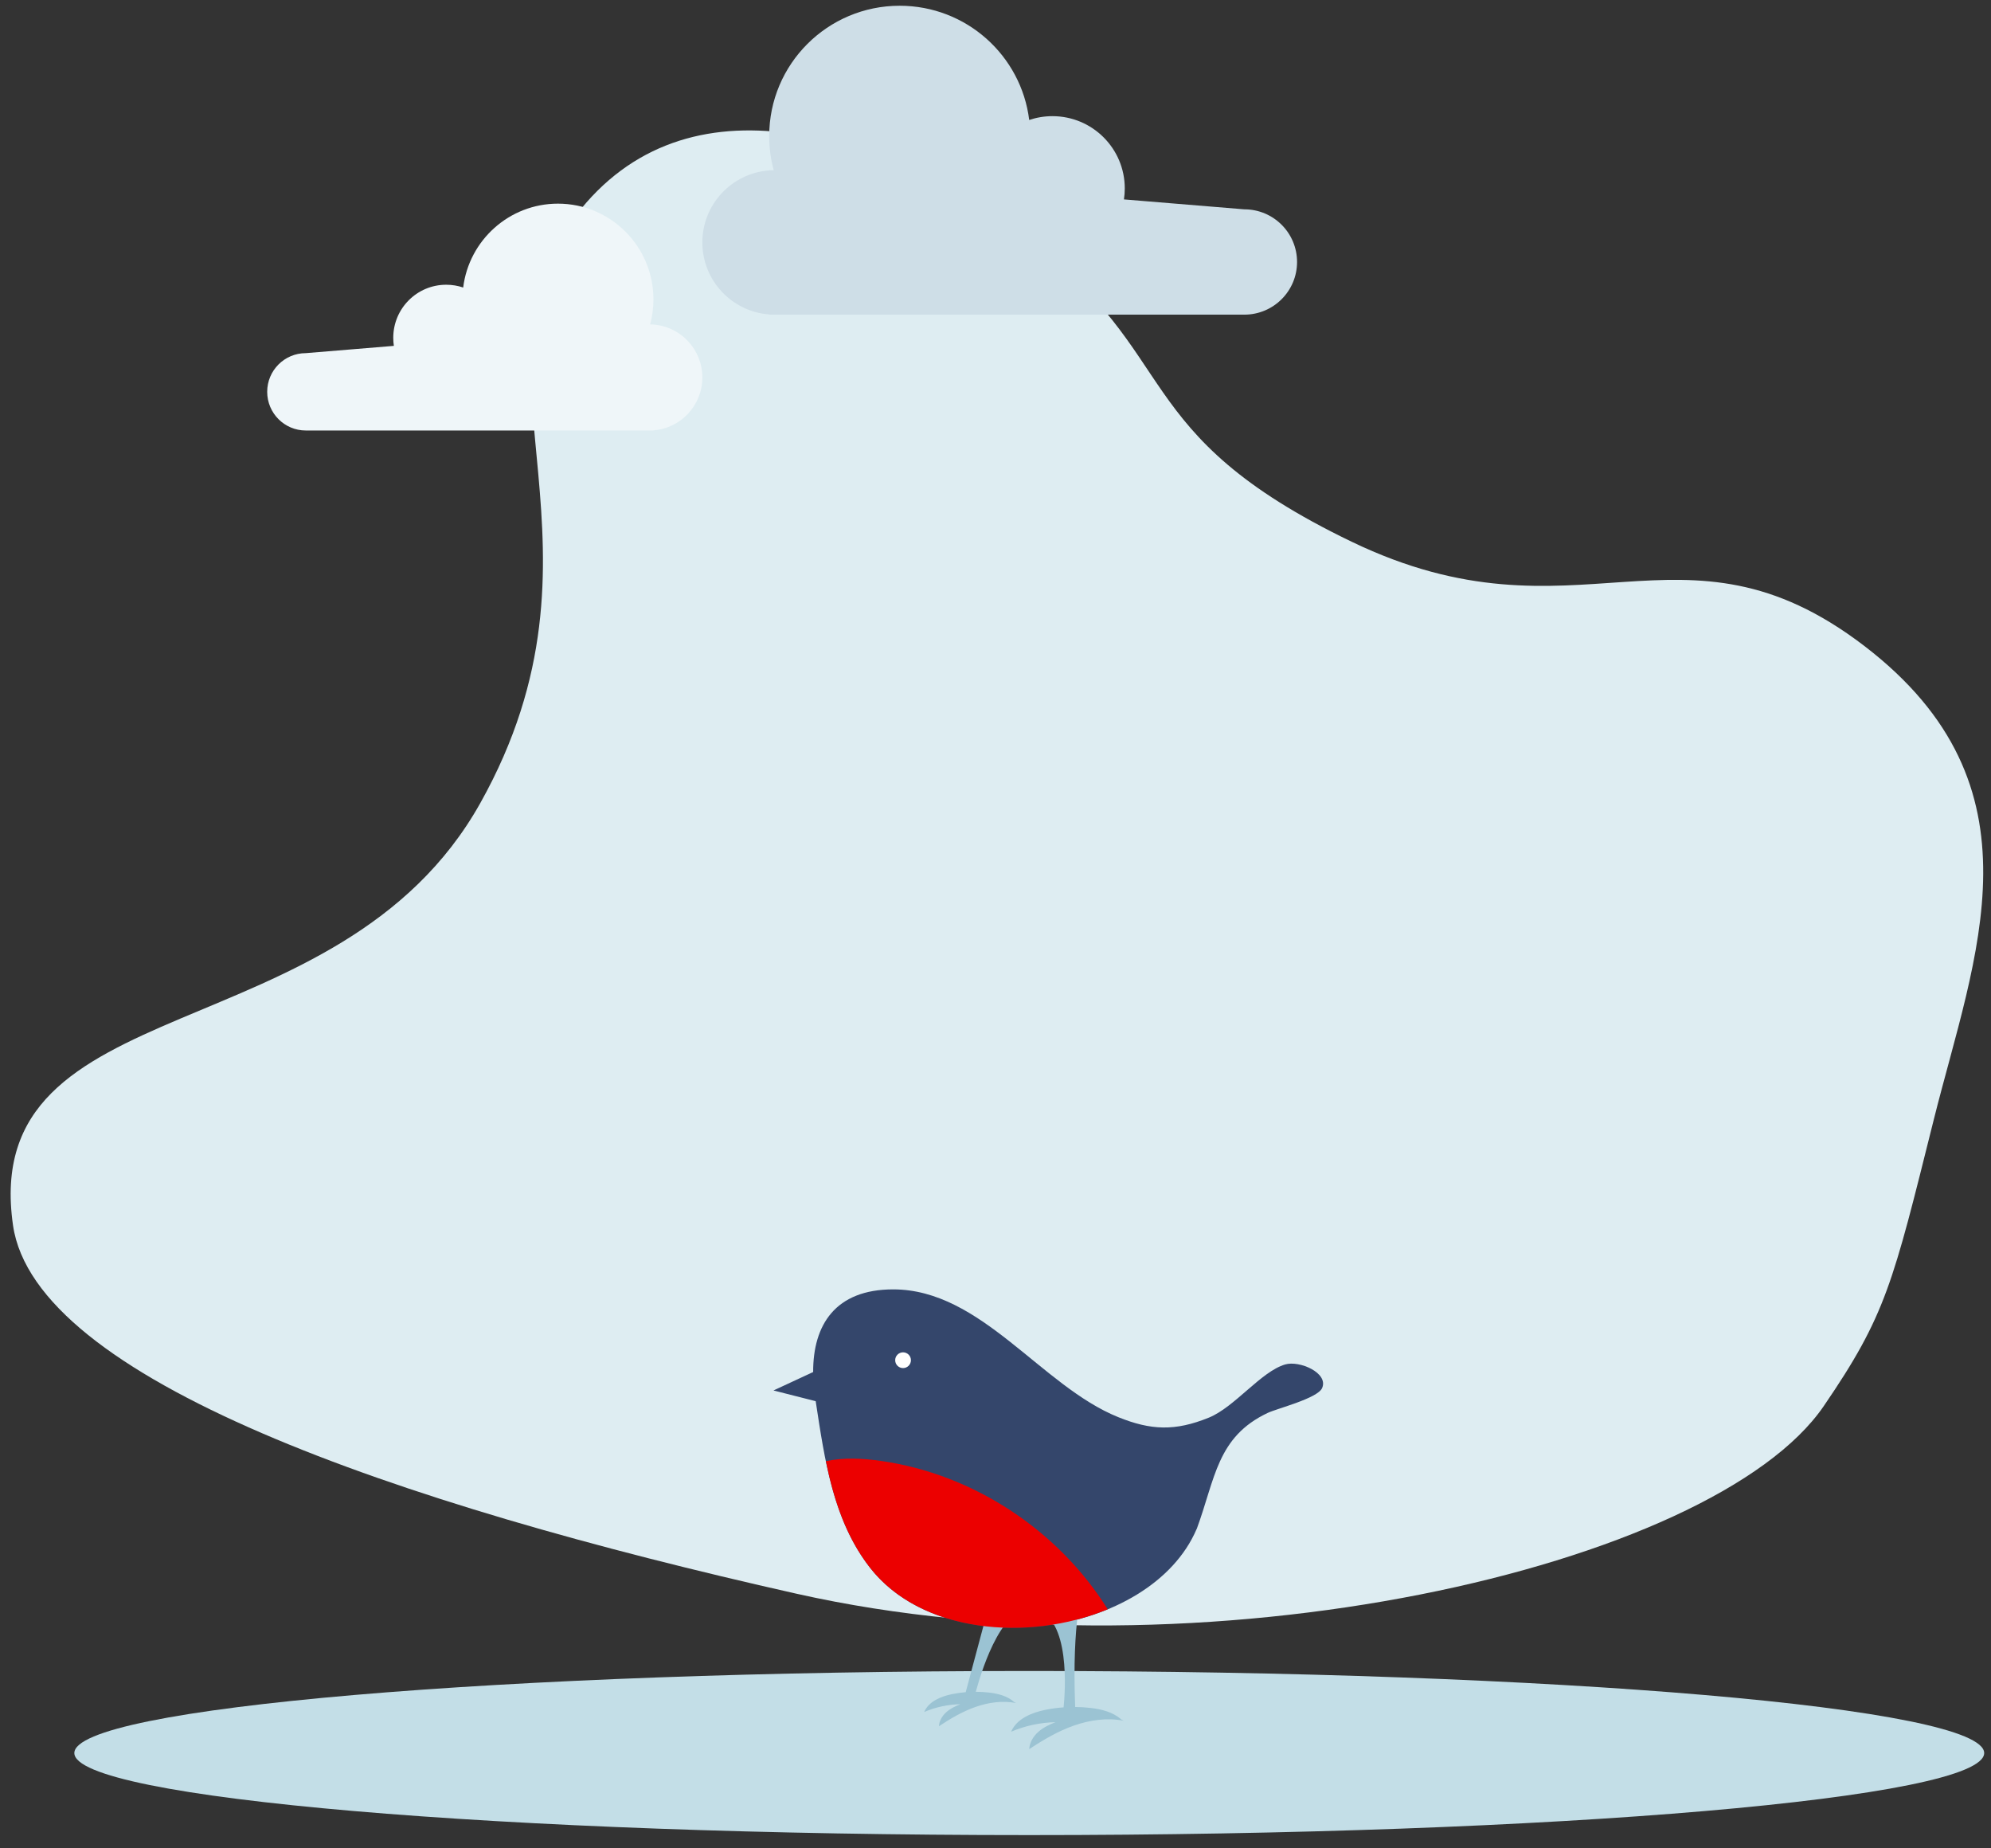 <svg width="139" height="129" viewBox="0 0 139 129" fill="none" xmlns="http://www.w3.org/2000/svg">
<rect x="0" y="0" width="139" height="129" fill="#333333" stroke="none"/>
<g clip-path="url(#clip0_9908_69892)">
<path fill-rule="evenodd" clip-rule="evenodd" d="M55.616 111.245C27.454 104.914 2.458 96.252 0.909 85.53C-1.522 68.684 23.652 73.708 33.535 56.05C43.419 38.393 32.34 26.049 39.848 15.52C47.356 4.992 60.907 8.869 71.747 16.765C82.586 24.662 78.591 30.222 94.369 37.815C110.148 45.408 117.342 35.279 130.153 45.085C142.964 54.89 137.865 66.71 135.005 78.15C132.145 89.59 131.675 91.785 127.324 98.145C119.602 109.433 83.779 117.575 55.616 111.245Z" fill="#DEEDF2"/>
<path d="M71.857 128.091C35.038 128.091 5.19 125.527 5.19 122.364C5.19 119.2 35.038 116.636 71.857 116.636C108.676 116.636 138.524 119.2 138.524 122.364C138.524 125.527 108.676 128.091 71.857 128.091Z" fill="#C3DEE7"/>
<path fill-rule="evenodd" clip-rule="evenodd" d="M71.853 8.374C71.299 3.88 67.462 0.401 62.811 0.401C57.78 0.401 53.701 4.473 53.701 9.497C53.701 10.321 53.81 11.12 54.016 11.879C53.939 11.88 53.862 11.883 53.786 11.887L53.7 11.88V11.893C51.091 12.089 49.034 14.265 49.034 16.921C49.034 19.576 51.091 21.753 53.7 21.948V21.963H86.871C88.904 21.963 90.553 20.317 90.553 18.287C90.553 16.256 88.904 14.611 86.871 14.611L78.467 13.919C78.505 13.668 78.525 13.412 78.525 13.15C78.525 10.366 76.264 8.108 73.475 8.108C72.908 8.108 72.362 8.202 71.853 8.374Z" fill="#CEDEE7"/>
<path fill-rule="evenodd" clip-rule="evenodd" d="M32.337 20.07C32.742 16.77 35.55 14.215 38.953 14.215C42.635 14.215 45.619 17.205 45.619 20.895C45.619 21.5 45.539 22.086 45.388 22.644C45.445 22.644 45.501 22.646 45.557 22.65L45.62 22.645V22.654C47.529 22.798 49.034 24.396 49.034 26.346C49.034 28.296 47.529 29.895 45.62 30.038V30.049H21.348C19.861 30.049 18.654 28.84 18.654 27.349C18.654 25.858 19.86 24.65 21.348 24.65L27.497 24.142C27.469 23.958 27.455 23.769 27.455 23.577C27.455 21.532 29.109 19.875 31.15 19.875C31.565 19.875 31.964 19.943 32.337 20.07Z" fill="#EFF6F9"/>
<path fill-rule="evenodd" clip-rule="evenodd" d="M54 97.055L56.77 95.769C56.759 92.491 58.309 90 62.358 90C68.507 90 72.68 96.743 78.067 98.917C80.352 99.84 82.037 99.91 84.4 98.95C86.197 98.218 88.041 95.734 89.719 95.241C90.724 94.945 92.766 95.832 92.303 96.888C91.987 97.609 89.161 98.311 88.502 98.623C84.954 100.3 84.845 103.207 83.548 106.725C83.548 106.725 83.545 106.721 83.544 106.721C80.326 114.284 66.099 116.291 60.74 109.427C58.155 106.114 57.571 101.877 56.947 97.804L54 97.055Z" fill="#34466B"/>
<path fill-rule="evenodd" clip-rule="evenodd" d="M75.594 110.982L69.103 111.827L67.42 118.116C67.097 118.143 66.775 118.189 66.457 118.254C65.676 118.415 64.835 118.763 64.521 119.498C65.318 119.158 66.18 118.973 67.045 118.956C66.693 119.095 66.346 119.259 66.064 119.512C65.781 119.764 65.571 120.114 65.554 120.491C66.355 119.959 67.192 119.466 68.099 119.148C69.006 118.829 69.992 118.69 70.936 118.872L70.797 118.8C70.328 118.379 69.685 118.218 69.059 118.144C68.749 118.108 68.436 118.089 68.123 118.088C68.64 116.206 70.091 111.814 72.273 112.338C74.757 112.937 74.362 118.118 74.255 119.175C73.821 119.205 73.39 119.265 72.964 119.352C72.005 119.549 70.975 119.976 70.59 120.876C71.566 120.46 72.623 120.232 73.684 120.211C73.253 120.381 72.826 120.585 72.481 120.893C72.135 121.201 71.876 121.63 71.856 122.092C72.837 121.44 73.862 120.837 74.973 120.447C76.085 120.056 77.294 119.885 78.45 120.109L78.28 120.021C77.706 119.504 76.917 119.308 76.152 119.217C75.79 119.175 75.426 119.152 75.061 119.149C74.827 113 75.594 110.982 75.594 110.982Z" fill="#9BC3D3"/>
<path fill-rule="evenodd" clip-rule="evenodd" d="M61.505 101.974C67.952 102.891 73.887 106.813 77.334 112.329C71.773 114.628 64.301 113.988 60.739 109.427C59.037 107.245 58.207 104.663 57.658 101.99C58.919 101.724 60.228 101.793 61.505 101.974Z" fill="#EC0000"/>
<path fill-rule="evenodd" clip-rule="evenodd" d="M62.497 94.943C62.497 95.247 62.743 95.493 63.046 95.493C63.35 95.493 63.596 95.247 63.596 94.943C63.596 94.639 63.35 94.394 63.046 94.394C62.743 94.394 62.497 94.639 62.497 94.943Z" fill="white"/>
</g>
<defs>
<clipPath id="clip0_9908_69892">
<rect width="139" height="129" fill="white"/>
</clipPath>
</defs>
</svg>
